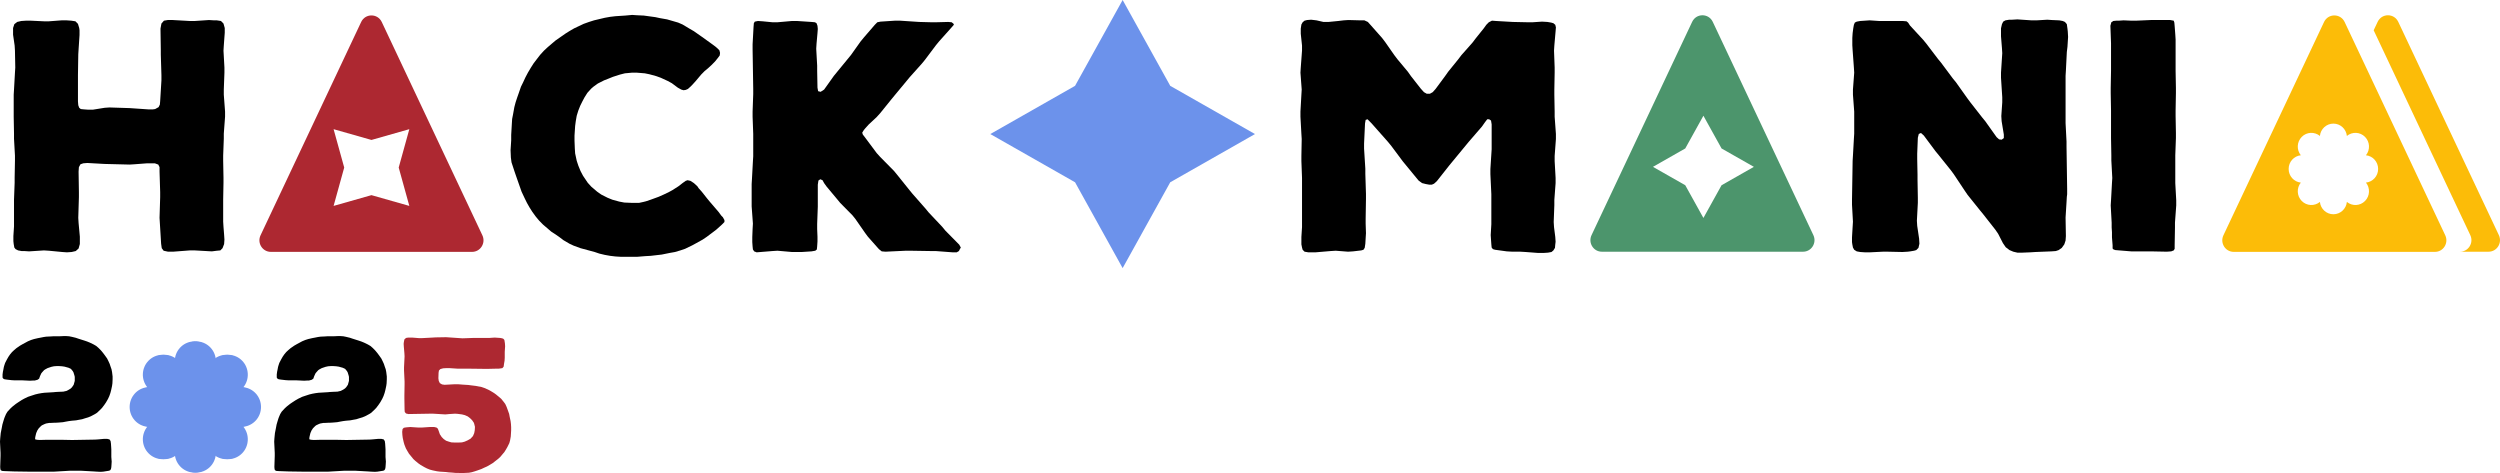<svg width="465" height="88" viewBox="0 0 465 88" fill="none" xmlns="http://www.w3.org/2000/svg">
<path d="M6.562 81.284L6.528 81.559L6.562 81.732L6.902 81.801L7.378 81.835L8.67 81.801H11.424L13.158 81.835H13.702L17.68 81.766L18.224 81.732L19.346 81.628H19.924L20.366 81.732L20.57 82.042L20.638 82.524L20.672 83.04L20.706 83.591L20.706 85.004L20.774 85.865L20.74 86.416L20.706 86.898L20.638 87.242L20.502 87.449L20.298 87.552L19.21 87.725L18.734 87.759L17.986 87.725L17.476 87.69L14.994 87.552H13.09L10.098 87.725H5.168L2.686 87.69L0.782 87.621L0.374 87.587L0.136 87.449L0.068 87.242L0.034 86.863L0.102 84.797L0.102 84.246L0 82.145L0.034 81.594L0.136 80.561L0.34 79.527L0.442 78.976L0.612 78.391L0.782 77.84L0.884 77.564L1.122 77.013L1.394 76.566L1.972 75.945L2.346 75.601L2.958 75.119L3.366 74.843L4.046 74.396L4.488 74.155L5.202 73.81L5.712 73.638L6.562 73.362L7.14 73.225L7.718 73.121L8.262 73.052L9.996 72.949L10.302 72.915L10.914 72.88L11.764 72.846L12.376 72.708L12.648 72.57L13.158 72.26L13.396 72.019L13.702 71.572L13.906 70.848V70.091L13.838 69.815L13.668 69.264L13.532 69.023L13.192 68.609L12.75 68.403L12.002 68.196L11.526 68.127L11.016 68.093H10.506L10.03 68.127L9.554 68.231L8.84 68.472L8.398 68.713L8.194 68.851L7.854 69.23L7.684 69.436L7.446 69.953L7.276 70.435L6.97 70.642L6.46 70.779H6.154L5.576 70.814L4.148 70.745L2.72 70.745L2.142 70.71L1.258 70.607L0.816 70.538L0.578 70.4L0.476 70.228L0.476 69.643L0.544 69.126L0.612 68.816L0.714 68.265L0.782 68.024L0.952 67.507L1.292 66.853L1.564 66.371L1.87 65.923L2.244 65.475L2.652 65.097L3.06 64.752L3.706 64.304L4.182 64.029L5.202 63.478L5.78 63.237L6.324 63.065L7.072 62.892L7.616 62.789L8.126 62.686L8.602 62.617L9.35 62.582L9.894 62.548L11.016 62.548L11.798 62.513H12.342L12.852 62.548L13.362 62.651L14.076 62.823L14.586 62.996L15.674 63.34L16.184 63.512L16.694 63.719L17.408 64.063L17.884 64.339L18.326 64.718L18.768 65.165L19.142 65.613L19.482 66.061L19.924 66.681L20.162 67.163L20.4 67.68L20.57 68.196L20.74 68.678L20.842 69.195L20.944 70.022V70.538L20.91 71.296L20.842 71.778L20.672 72.57L20.536 73.087L20.332 73.672L20.094 74.189L19.72 74.843L19.414 75.291L18.972 75.877L18.598 76.255L18.054 76.772L17.612 77.048L16.898 77.427L16.388 77.633L15.81 77.805L15.266 77.978L14.688 78.081L14.144 78.184L13.362 78.253L12.818 78.322L12.24 78.425L11.696 78.529L10.88 78.597L10.302 78.632H10.03L9.418 78.666H9.146L8.568 78.77L8.296 78.873L7.786 79.114L7.582 79.286L7.208 79.665L6.936 80.079L6.732 80.561L6.664 80.836L6.562 81.284Z" fill="black"/>
<path d="M57.563 81.284L57.529 81.559L57.563 81.732L57.903 81.801L58.379 81.835L59.671 81.801L62.425 81.801L64.159 81.835H64.703L68.681 81.766L69.225 81.732L70.347 81.628L70.925 81.628L71.367 81.732L71.571 82.042L71.639 82.524L71.673 83.04L71.707 83.591V85.004L71.775 85.865L71.741 86.416L71.707 86.898L71.639 87.242L71.503 87.449L71.299 87.552L70.211 87.725L69.735 87.759L68.987 87.725L68.477 87.69L65.995 87.552H64.091L61.099 87.725H56.169L53.687 87.69L51.783 87.621L51.375 87.587L51.137 87.449L51.069 87.242L51.035 86.863L51.103 84.797V84.246L51.001 82.145L51.035 81.594L51.137 80.561L51.341 79.527L51.443 78.976L51.613 78.391L51.783 77.84L51.885 77.564L52.123 77.013L52.395 76.566L52.973 75.945L53.347 75.601L53.959 75.119L54.367 74.843L55.047 74.396L55.489 74.155L56.203 73.81L56.713 73.638L57.563 73.362L58.141 73.225L58.719 73.121L59.263 73.052L60.997 72.949L61.303 72.915L61.915 72.88L62.765 72.846L63.377 72.708L63.649 72.57L64.159 72.26L64.397 72.019L64.703 71.572L64.907 70.848L64.907 70.091L64.839 69.815L64.669 69.264L64.533 69.023L64.193 68.609L63.751 68.403L63.003 68.196L62.527 68.127L62.017 68.093H61.507L61.031 68.127L60.555 68.231L59.841 68.472L59.399 68.713L59.195 68.851L58.855 69.23L58.685 69.436L58.447 69.953L58.277 70.435L57.971 70.642L57.461 70.779H57.155L56.577 70.814L55.149 70.745L53.721 70.745L53.143 70.71L52.259 70.607L51.817 70.538L51.579 70.4L51.477 70.228V69.643L51.545 69.126L51.613 68.816L51.715 68.265L51.783 68.024L51.953 67.507L52.293 66.853L52.565 66.371L52.871 65.923L53.245 65.475L53.653 65.097L54.061 64.752L54.707 64.304L55.183 64.029L56.203 63.478L56.781 63.237L57.325 63.065L58.073 62.892L58.617 62.789L59.127 62.686L59.603 62.617L60.351 62.582L60.895 62.548H62.017L62.799 62.513H63.343L63.853 62.548L64.363 62.651L65.077 62.823L65.587 62.996L66.675 63.34L67.185 63.512L67.695 63.719L68.409 64.063L68.885 64.339L69.327 64.718L69.769 65.165L70.143 65.613L70.483 66.061L70.925 66.681L71.163 67.163L71.401 67.68L71.571 68.196L71.741 68.678L71.843 69.195L71.945 70.022L71.945 70.538L71.911 71.296L71.843 71.778L71.673 72.57L71.537 73.087L71.333 73.672L71.095 74.189L70.721 74.843L70.415 75.291L69.973 75.877L69.599 76.255L69.055 76.772L68.613 77.048L67.899 77.427L67.389 77.633L66.811 77.805L66.267 77.978L65.689 78.081L65.145 78.184L64.363 78.253L63.819 78.322L63.241 78.425L62.697 78.529L61.881 78.597L61.303 78.632H61.031L60.419 78.666H60.147L59.569 78.77L59.297 78.873L58.787 79.114L58.583 79.286L58.209 79.665L57.937 80.079L57.733 80.561L57.665 80.836L57.563 81.284Z" fill="black"/>
<path d="M95.039 78.873L95.073 79.459V80.044L95.039 80.63L95.005 81.181L94.869 81.938L94.733 82.421L94.393 83.109L94.121 83.591L93.815 84.074L93.067 84.969L92.659 85.348L91.639 86.14L91.129 86.45L90.585 86.76L90.041 87.001L89.531 87.242L88.851 87.483L88.341 87.656L87.763 87.828L87.219 87.931L86.471 87.966L85.995 88L85.246 87.966H84.77L84.022 87.897L83.478 87.862L82.9 87.793L81.812 87.725L81.269 87.656L80.453 87.483L79.942 87.346L79.432 87.139L78.956 86.898L78.242 86.485L77.8 86.175L77.256 85.727L76.882 85.382L76.406 84.797L76.066 84.384L75.76 83.867L75.488 83.385L75.216 82.696L75.08 82.214L74.91 81.456L74.842 80.905L74.808 80.32L74.876 79.803L75.114 79.562L75.522 79.493L76.304 79.424L77.868 79.527H78.412L79.942 79.424H80.758L81.201 79.527L81.439 79.734L81.609 80.182L81.812 80.767L82.153 81.284L82.526 81.663L82.969 81.973L83.478 82.145L83.954 82.283L84.703 82.317H85.178L85.927 82.283L86.436 82.145L86.981 81.904L87.525 81.594L87.967 81.112L88.205 80.561L88.307 80.01L88.341 79.39L88.205 78.839L88.137 78.632L87.831 78.184L87.457 77.805L87.014 77.461L86.471 77.22L85.927 77.082L85.144 76.979L84.635 76.944L83.581 77.013L82.832 77.082L80.555 76.944H80.01L75.964 77.013L75.522 76.91L75.284 76.634L75.25 76.187L75.216 74.12V73.569L75.25 71.503V70.951L75.148 68.885V68.334L75.25 66.267L75.216 65.682L75.114 64.511L75.08 63.96L75.114 63.65L75.216 63.133L75.522 62.858L75.93 62.789L76.644 62.789L77.936 62.892H78.48L80.453 62.789L80.996 62.755L82.969 62.72L86.028 62.927L88.001 62.858L90.993 62.858L92.013 62.789L93.033 62.858L93.407 62.927L93.645 63.03L93.815 63.237L93.883 63.65L93.917 63.891L93.951 64.408L93.883 65.441V66.543L93.849 67.094L93.747 67.68L93.679 68.196L93.441 68.472L92.999 68.541L92.727 68.575H92.183L90.755 68.609H90.211L87.422 68.575L85.178 68.575L83.581 68.472H83.002L82.424 68.506L81.915 68.644L81.642 68.919L81.575 69.333L81.54 70.366L81.609 70.848L81.812 71.261L82.221 71.503L82.697 71.572L84.6 71.468H85.178L86.028 71.537L87.117 71.606L87.626 71.675L88.477 71.778L89.565 71.985L90.075 72.157L90.789 72.467L91.299 72.743L91.809 73.052L92.251 73.362L93.203 74.155L93.679 74.74L93.985 75.153L94.223 75.67L94.427 76.221L94.699 76.979L94.801 77.53L94.971 78.322L95.039 78.873Z" fill="#AD2831"/>
<path d="M36.154 87.897C34.264 87.897 32.71 86.442 32.523 84.577C31.09 85.763 28.975 85.678 27.639 84.325C26.303 82.971 26.219 80.829 27.389 79.377C25.549 79.188 24.112 77.614 24.112 75.699C24.112 73.785 25.549 72.21 27.389 72.022C26.219 70.57 26.303 68.428 27.639 67.074C28.975 65.72 31.09 65.636 32.523 66.821C32.71 64.957 34.264 63.501 36.154 63.501C38.044 63.501 39.598 64.957 39.784 66.821C41.217 65.636 43.332 65.72 44.669 67.074C46.005 68.428 46.088 70.57 44.918 72.022C46.759 72.21 48.196 73.785 48.196 75.699C48.196 77.614 46.759 79.188 44.918 79.377C46.088 80.829 46.005 82.971 44.669 84.325C43.332 85.678 41.217 85.763 39.784 84.577C39.598 86.442 38.044 87.897 36.154 87.897Z" fill="#6C92EB"/>
<path d="M36.508 87.897C34.618 87.897 33.064 86.442 32.878 84.577C31.444 85.763 29.329 85.678 27.993 84.325C26.657 82.971 26.574 80.829 27.744 79.377C25.903 79.188 24.466 77.614 24.466 75.699C24.466 73.785 25.903 72.21 27.744 72.022C26.574 70.57 26.657 68.428 27.993 67.074C29.329 65.72 31.444 65.636 32.878 66.821C33.064 64.957 34.618 63.501 36.508 63.501C38.398 63.501 39.952 64.957 40.138 66.821C41.572 65.636 43.687 65.72 45.023 67.074C46.359 68.428 46.442 70.57 45.272 72.022C47.113 72.21 48.55 73.785 48.55 75.699C48.55 77.614 47.113 79.188 45.272 79.377C46.442 80.829 46.359 82.971 45.023 84.325C43.687 85.678 41.572 85.763 40.138 84.577C39.952 86.442 38.398 87.897 36.508 87.897Z" fill="#6C92EB"/>
<path d="M41.51 37.14L41.51 41.235L41.569 42.185L41.686 43.668L41.744 44.559L41.686 45.389L41.393 46.161L40.983 46.577L40.338 46.636L39.401 46.755L36.237 46.577H35.3L32.194 46.814H31.257L30.437 46.636L30.085 46.161L29.968 45.33L29.675 40.523L29.792 36.665L29.792 35.715L29.675 31.917V31.086L29.441 30.611L28.796 30.374L27.39 30.374L25.046 30.552L24.109 30.611L19.422 30.493L16.258 30.315L15.496 30.374L14.969 30.552L14.676 31.086L14.617 31.917L14.676 35.715L14.676 36.665L14.559 40.523L14.617 41.472L14.852 44.024L14.852 45.389L14.617 46.22L14.09 46.695L13.328 46.873L12.449 46.933L11.571 46.873L9.11 46.636L8.172 46.577L5.419 46.755L4.481 46.695H4.012L3.368 46.577L2.899 46.339L2.665 46.042L2.548 45.389L2.489 44.855L2.489 43.906L2.606 42.125L2.606 37.14L2.723 33.994L2.723 33.045L2.782 29.899L2.782 28.95L2.606 25.804L2.606 24.854L2.548 21.709L2.548 17.614L2.606 16.664L2.782 13.519L2.841 12.569L2.782 9.424L2.723 8.474L2.431 6.456L2.431 5.21L2.665 4.497L3.192 4.082L3.954 3.904L4.833 3.845L5.712 3.845L8.172 3.963L9.11 3.963L11.453 3.785L12.391 3.785L13.27 3.845L14.031 3.963L14.5 4.438L14.734 5.21L14.793 5.625L14.793 6.515L14.617 9.186L14.559 10.136L14.5 13.993L14.5 18.86L14.559 19.572L14.734 20.047L15.027 20.285L15.613 20.344L16.433 20.403H17.254L19.48 20.047L20.359 19.988L24.109 20.107L27.566 20.344L28.445 20.344L28.855 20.285L29.499 19.928L29.733 19.454L29.792 18.801L30.026 14.943V13.993L29.909 10.136L29.909 9.186L29.851 5.328L30.026 4.379L30.495 3.845L31.198 3.726L32.136 3.726L35.3 3.904L36.237 3.904L38.873 3.726L39.811 3.785L40.338 3.785L41.1 3.904L41.569 4.379L41.803 5.21V6.1L41.627 8.474L41.569 9.424L41.744 12.569V13.519L41.627 16.664V17.614L41.862 20.759V21.709L41.627 24.854V25.804L41.51 28.95V29.899L41.569 33.045V33.994L41.51 37.14Z" fill="black"/>
<path d="M134.747 40.938V41.294L134.279 41.769L133.224 42.719L132.521 43.253L131.408 44.084L130.705 44.559L129.533 45.211L128.771 45.627L127.424 46.28L126.545 46.577L125.549 46.873L124.553 47.051L123.088 47.348L121.037 47.585L119.983 47.645L118.518 47.764L115.471 47.764L114.475 47.704L113.479 47.585L112.483 47.407L111.487 47.17L110.608 46.873L107.972 46.161L106.683 45.686L105.921 45.33L104.808 44.677L104.105 44.143L103.343 43.609L102.523 43.075L101 41.769L100.296 41.057L99.652 40.285L99.007 39.395L98.48 38.564L98.011 37.733L97.601 36.903L97.015 35.656L96.137 33.163L95.726 31.976L95.141 30.196L95.023 29.306L94.965 27.941L95.023 27.05L95.082 26.101V25.092L95.199 23.074L95.258 22.124L95.433 21.234L95.668 19.928L95.902 19.038L96.195 18.148L96.488 17.317L96.898 16.13L97.308 15.299L97.719 14.409L98.187 13.519L98.715 12.628L99.242 11.797L99.828 11.026L100.472 10.195L101.175 9.424L101.878 8.771L102.64 8.118L103.343 7.524L105.218 6.219L105.98 5.744L106.8 5.269L108.558 4.438L109.554 4.082L110.491 3.785L112.483 3.31L113.479 3.132L114.475 3.014L116.292 2.895L117.581 2.776L118.459 2.836L119.748 2.895L121.916 3.192L122.736 3.37L124.084 3.607L126.135 4.201L126.955 4.557L128.244 5.328L129.064 5.803L130.588 6.871L132.404 8.177L133.048 8.652L133.4 8.949L133.81 9.364L133.927 9.839L133.869 10.314L133.517 10.789L132.99 11.441L132.345 12.094L131.701 12.688L131.056 13.222L130.412 13.875L129.416 15.062L128.771 15.774L128.478 16.071L127.951 16.546L127.541 16.724L127.131 16.783L126.721 16.664L126.076 16.308L124.963 15.477L124.201 15.062L122.912 14.468L122.092 14.171L120.803 13.815L119.924 13.637L118.459 13.519L117.522 13.519L116.233 13.637L115.296 13.875L114.007 14.29L113.128 14.646L112.366 14.943L111.194 15.537L110.374 16.13L109.964 16.486L109.261 17.258L108.733 18.089L108.323 18.86L107.913 19.691L107.562 20.581L107.269 21.531L107.093 22.54L106.976 23.43L106.859 25.21V26.16L106.917 27.644L106.976 28.534L107.269 29.899L107.562 30.789L107.972 31.798L108.44 32.689L109.319 33.994L109.964 34.706L111.077 35.656L111.839 36.19L113.011 36.784L113.889 37.14L115.178 37.496L116.116 37.674L117.522 37.733L118.87 37.733L119.69 37.555L120.158 37.437L121.037 37.14L122.502 36.606L123.44 36.19L124.318 35.775L125.08 35.359L126.193 34.647L126.955 34.054L127.541 33.638L127.892 33.52L128.42 33.638L129.064 34.054L129.709 34.647L129.943 35.003L130.529 35.656L131.466 36.843L132.052 37.555L133.634 39.395L134.161 40.107L134.454 40.404L134.747 40.938Z" fill="black"/>
<path d="M175.84 42.897L178.418 45.508L178.711 46.042L178.535 46.339L178.359 46.695L177.949 46.933H177.187L174.023 46.695H173.086L169.395 46.636H168.457L164.708 46.814L164.004 46.755L163.477 46.339L161.426 44.024L160.899 43.312L159.083 40.701L158.556 40.048L156.271 37.733L155.685 37.021L153.751 34.706L153.282 34.054L152.989 33.52L152.579 33.342L152.228 33.579L152.111 34.35V38.446L151.993 41.65V42.6L152.052 44.024V44.915L151.993 45.805L151.935 46.398L151.642 46.636L150.939 46.755L149.123 46.873H147.306L144.611 46.636L143.674 46.695L140.744 46.933L140.275 46.755L140.041 46.398L139.983 45.864L139.924 45.033V44.084L139.983 42.6L140.041 41.591L139.807 38.386V34.232L139.865 33.282L140.041 30.018L140.1 29.068V24.914L139.983 21.709V20.759L140.1 17.495V16.546L139.983 9.186L139.983 8.237L140.158 5.032L140.217 4.319L140.393 4.023L140.979 3.904L141.857 3.963L143.674 4.141L144.611 4.141L147.306 3.904L148.244 3.904L150.939 4.082L151.583 4.141L151.876 4.319L152.052 4.794L152.111 5.388L152.052 6.159L151.876 8.118L151.818 9.067L151.993 12.213V13.162L152.052 16.308L152.169 16.961L152.638 17.08L153.282 16.664L155.099 14.112L158.263 10.254L160.079 7.702L160.665 6.99L162.715 4.616L163.184 4.141L163.77 4.023L166.465 3.845L167.403 3.845L170.977 4.082L173.203 4.141L174.141 4.141L176.367 4.082L177.011 4.141L177.304 4.379L177.422 4.497L177.363 4.676L176.894 5.21L174.668 7.702L174.082 8.415L172.031 11.145L171.445 11.857L169.16 14.409L168.574 15.121L166.407 17.733L165.821 18.445L163.711 21.056L163.067 21.768L161.602 23.133L160.958 23.846L160.665 24.202L160.372 24.676L160.489 25.032L160.899 25.567L163.067 28.475L163.711 29.187L166.289 31.798L166.875 32.511L169.16 35.359L169.746 36.072L172.148 38.802L172.734 39.514L175.254 42.185L175.84 42.897Z" fill="black"/>
<path d="M289.107 38.149L288.989 41.294L289.048 42.244L289.282 44.084L289.341 44.974L289.282 45.449L289.224 46.102L288.931 46.577L288.579 46.873L287.935 46.992L287.056 47.051H286.118L283.775 46.873L282.779 46.814H281.314L280.259 46.755L278.092 46.458L277.681 46.339L277.447 46.042L277.389 45.449L277.33 44.618L277.271 43.728L277.389 41.71V36.131L277.213 32.392V31.442L277.447 27.763V23.133L277.33 22.421L276.978 22.184H276.627L276.217 22.718L275.631 23.549L273.17 26.398L269.596 30.73L267.252 33.698L266.725 34.172L266.315 34.35H265.846L265.202 34.232L264.499 34.054L263.854 33.579L260.925 30.018L258.757 27.11L258.171 26.398L255.124 22.955L254.363 22.184L254.011 22.302L253.894 22.955L253.718 26.694V27.644L253.952 31.383V32.333L254.07 36.072V37.021L254.011 40.701L254.011 41.591L254.07 43.372L254.011 44.321L253.952 45.33L253.835 46.102L253.601 46.458L253.191 46.577L251.667 46.755L250.73 46.814L248.445 46.636L247.508 46.695L244.695 46.933H243.348L242.645 46.814L242.293 46.458L242.176 46.042L242.059 45.449V44.084L242.176 42.244L242.176 33.104L242.059 29.959V29.009L242.117 25.863L242.059 24.914L241.883 21.709V20.759L242.059 17.614L242.117 16.664L241.883 13.519L241.942 12.569L242.176 9.424V8.474L241.942 6.278V5.328L242.059 4.557L242.293 4.141L242.645 3.845L243.113 3.726L243.875 3.667L244.871 3.785L246.16 4.082L247.097 4.082L248.914 3.904L249.91 3.785L250.789 3.726L253.015 3.785L253.777 3.785L254.421 4.082L255.007 4.735L257.058 7.05L257.644 7.821L259.343 10.254L259.929 11.026L261.862 13.341L262.448 14.171L264.264 16.486L264.85 17.139L265.378 17.436H265.963L266.491 17.139L267.018 16.546L268.776 14.171L269.362 13.341L271.237 11.026L271.822 10.254L273.873 7.94L274.459 7.168L275.982 5.269L276.451 4.616L276.92 4.141L277.506 3.845L278.267 3.904L281.373 4.082L284.126 4.141L285.064 4.141L286.822 4.023L287.818 4.082L288.521 4.201L288.931 4.319L289.282 4.616L289.399 5.091L289.341 5.803L289.107 8.474L289.048 9.424L289.165 12.569V13.519L289.107 16.664V17.614L289.165 20.759V21.709L289.399 24.914V25.863L289.165 29.009V29.959L289.341 33.104V34.054L289.107 37.199V38.149Z" fill="black"/>
<path d="M384.431 9.661L384.255 13.162L384.197 14.112L384.197 22.896L384.373 26.338V27.288L384.49 35.122V36.131L384.431 36.606L384.373 37.615L384.197 40.463L384.255 43.906L384.197 44.737L383.962 45.449L383.494 46.102L382.908 46.517L382.38 46.695L381.56 46.755L378.572 46.873L377.635 46.933L376.17 46.992H375.232L374.471 46.814L373.768 46.517L373.065 45.983L372.537 45.211L371.659 43.49L371.131 42.719L368.846 39.811L368.26 39.098L365.975 36.25L365.448 35.478L363.397 32.392L362.87 31.68L360.585 28.831L359.999 28.119L357.831 25.21L357.304 24.736L356.894 24.914L356.718 25.626L356.601 28.593V29.543L356.659 32.511V33.46L356.718 36.784V37.733L356.542 41.057L356.601 42.007L356.952 44.38L357.011 45.33L356.835 46.102L356.425 46.517L356.015 46.636L355.312 46.755L354.843 46.814L353.847 46.873L351.152 46.814H350.215L347.812 46.933H346.875L345.996 46.873L345.352 46.755L344.883 46.458L344.648 46.042L344.531 45.449L344.473 45.033V44.143L344.59 42.185L344.648 41.235L344.473 38.089V37.14L344.59 29.899L344.648 28.95L344.824 25.804L344.883 24.854V20.759L344.648 17.614V16.664L344.883 13.519L344.824 12.569L344.59 9.364L344.531 8.415V7.05L344.59 6.159L344.707 5.269L344.824 4.616L345 4.201L345.352 4.023L345.996 3.904L347.754 3.785L349.511 3.904L353.906 3.904L354.609 3.963L354.902 4.201L355.253 4.735L357.714 7.406L358.3 8.118L360.468 10.967L361.054 11.679L363.222 14.587L363.807 15.299L365.917 18.267L366.444 18.979L368.67 21.828L369.256 22.54L371.366 25.507L371.834 25.923L372.303 25.982L372.713 25.685V25.032L372.303 22.54L372.244 21.59L372.42 19.038V18.089L372.186 14.468V13.519L372.42 9.898L372.362 8.949L372.186 6.753V5.269L372.362 4.497L372.596 4.023L373.006 3.785L373.709 3.667L374.236 3.667L375.232 3.607L377.869 3.785L378.806 3.785L380.799 3.667L381.677 3.726L383.025 3.785L383.669 3.904L384.08 4.082L384.431 4.497L384.548 5.328L384.607 5.863L384.665 6.871L384.548 8.711L384.431 9.661Z" fill="black"/>
<path d="M404.603 34.054L404.779 37.258V38.208L404.544 41.413V42.363L404.486 45.627V46.28L404.31 46.577L403.841 46.755L403.021 46.814L400.033 46.755L396.4 46.755L393.471 46.517L393.119 46.398L392.944 46.22V45.627L392.826 44.143V43.194L392.768 42.303V41.413L392.592 38.208L392.651 37.258L392.826 34.054L392.885 33.104L392.709 29.84V28.89L392.651 25.685V20.581L392.592 17.317L392.592 16.367L392.651 13.162V8.058L392.533 4.794L392.709 4.141L393.061 3.904L393.647 3.845L394.115 3.845L394.994 3.785L396.4 3.845L397.338 3.845L400.033 3.726L403.666 3.726L404.31 3.845L404.427 4.201L404.486 4.854L404.603 6.397L404.662 7.346V13.162L404.72 16.367L404.72 17.317L404.662 20.581V21.531L404.72 24.736V25.685L404.603 28.89V34.054Z" fill="black"/>
<path d="M199.959 15.966L184.197 24.934L199.959 33.902L208.812 49.868L217.665 33.902L233.427 24.934L217.665 15.966L208.812 0L199.959 15.966Z" fill="#6C92EB"/>
<path fill-rule="evenodd" clip-rule="evenodd" d="M71.009 4.095C70.239 2.462 67.944 2.462 67.174 4.095L48.461 43.768C47.787 45.197 48.815 46.848 50.378 46.848L87.805 46.848C89.368 46.848 90.396 45.197 89.722 43.768L71.009 4.095ZM62.047 24.027L69.091 26.03L76.136 24.027L74.159 31.163L76.136 38.299L69.091 36.297L62.047 38.299L64.024 31.163L62.047 24.027Z" fill="#AD2831"/>
<path d="M457.56 46.819L462.872 46.819C464.435 46.819 465.464 45.167 464.79 43.738L446.076 4.065C445.306 2.432 443.012 2.432 442.242 4.065L441.503 5.631L459.477 43.738C460.151 45.167 459.123 46.819 457.56 46.819Z" fill="#FCBC08"/>
<path fill-rule="evenodd" clip-rule="evenodd" d="M318.575 4.065C317.805 2.432 315.51 2.432 314.74 4.065L296.027 43.738C295.353 45.167 296.381 46.819 297.944 46.819L335.371 46.819C336.934 46.819 337.962 45.167 337.288 43.738L318.575 4.065ZM307.449 31.033L313.459 27.614L316.834 21.526L320.21 27.614L326.22 31.033L320.21 34.452L316.834 40.54L313.459 34.452L307.449 31.033Z" fill="#4C956C"/>
<path fill-rule="evenodd" clip-rule="evenodd" d="M436.105 4.095C435.334 2.462 433.04 2.462 432.27 4.095L413.556 43.768C412.882 45.197 413.911 46.848 415.474 46.848L452.901 46.848C454.464 46.848 455.492 45.197 454.818 43.768L436.105 4.095ZM431.501 37.558C431.63 38.847 432.704 39.852 434.01 39.852C435.316 39.852 436.391 38.847 436.519 37.558C437.51 38.377 438.972 38.319 439.895 37.383C440.819 36.447 440.876 34.967 440.068 33.963C441.34 33.833 442.333 32.745 442.333 31.422C442.333 30.098 441.34 29.01 440.068 28.88C440.876 27.876 440.819 26.396 439.895 25.46C438.972 24.524 437.51 24.466 436.519 25.285C436.391 23.997 435.316 22.991 434.01 22.991C432.704 22.991 431.63 23.997 431.501 25.285C430.51 24.466 429.048 24.524 428.125 25.46C427.201 26.396 427.144 27.876 427.952 28.88C426.68 29.01 425.687 30.098 425.687 31.422C425.687 32.745 426.68 33.833 427.952 33.963C427.144 34.967 427.201 36.447 428.125 37.383C429.048 38.319 430.51 38.377 431.501 37.558Z" fill="#FCBC08"/>
</svg>
